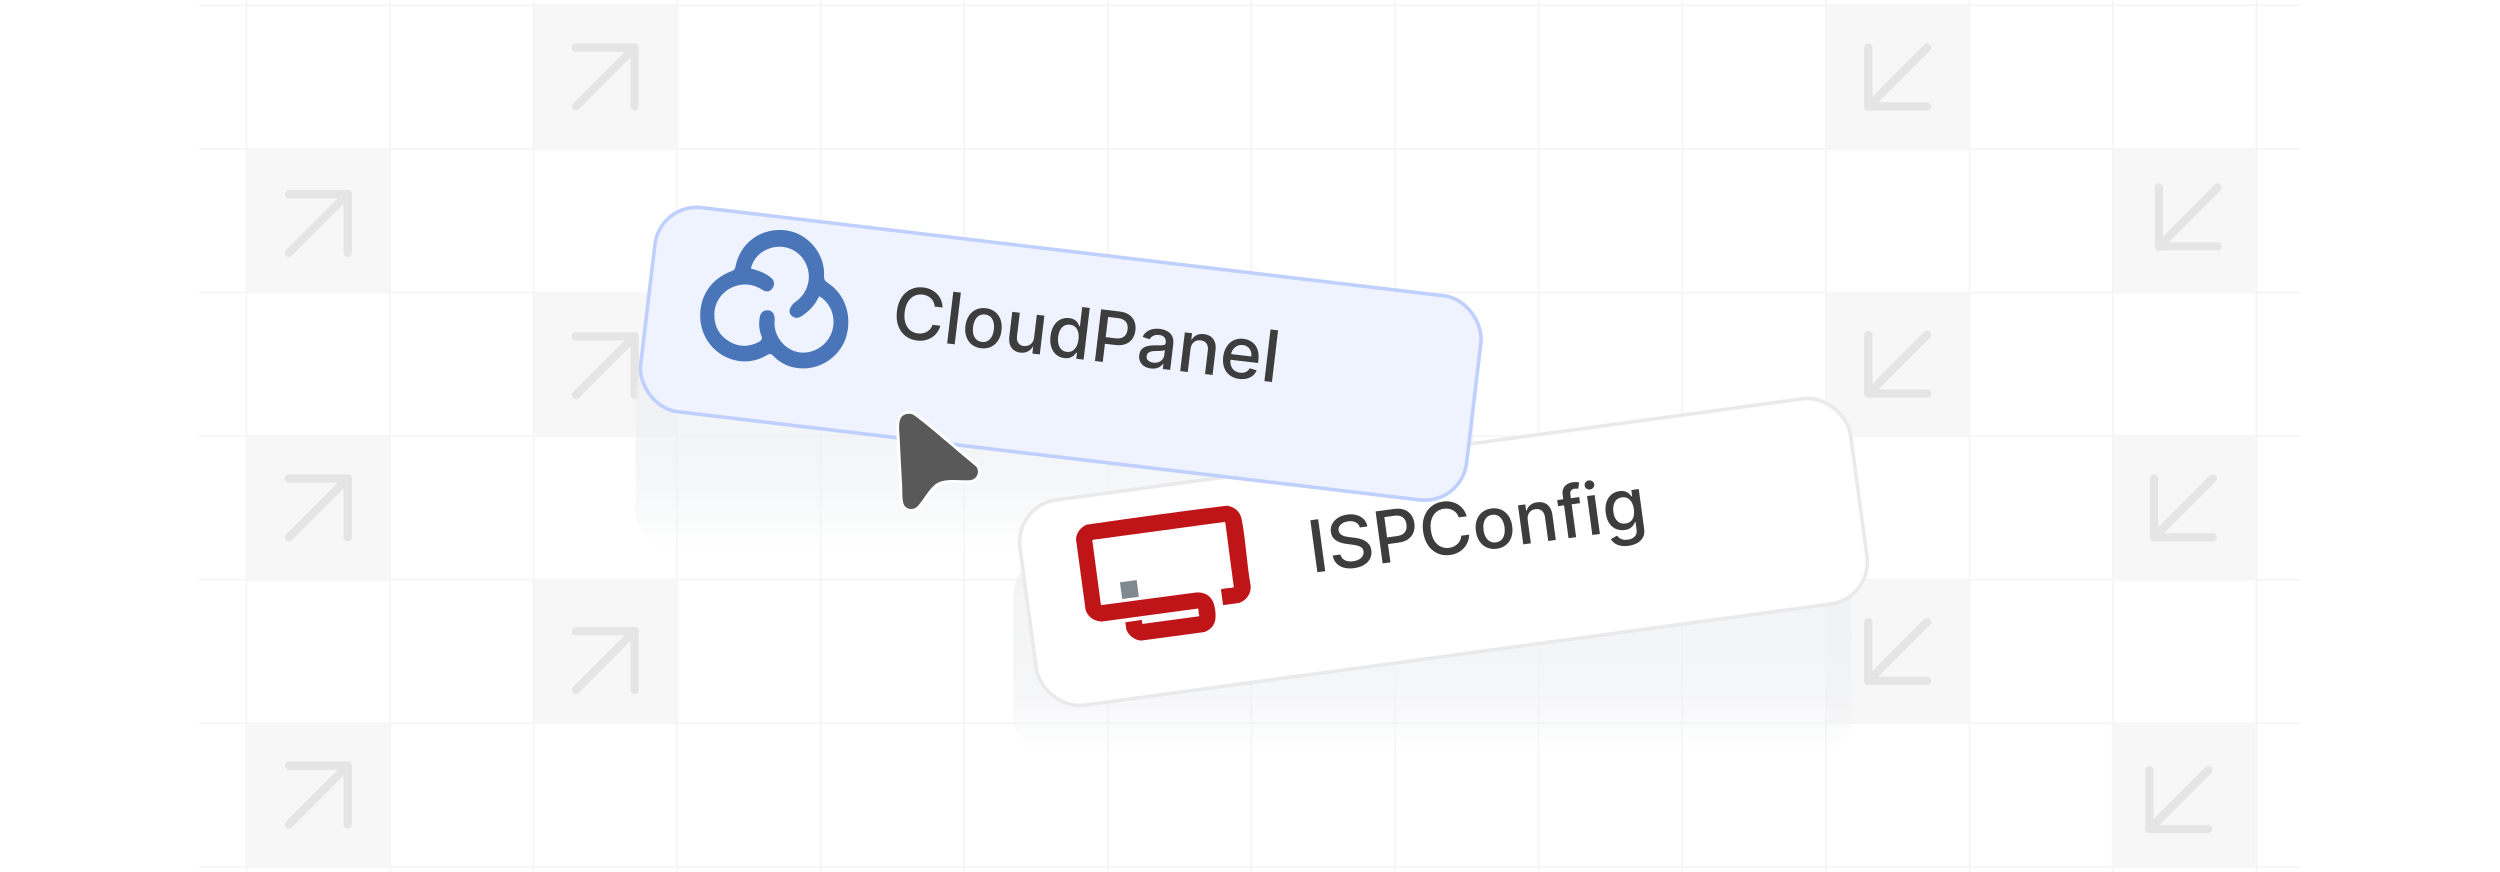 <?xml version="1.0" encoding="UTF-8"?><svg id="Layer_1" xmlns="http://www.w3.org/2000/svg" xmlns:xlink="http://www.w3.org/1999/xlink" viewBox="0 0 860 300"><defs><clipPath id="clippath"><rect width="860" height="300" fill="none"/></clipPath><linearGradient id="linear-gradient" x1="492.778" y1="261.491" x2="492.778" y2="190.245" gradientUnits="userSpaceOnUse"><stop offset="0" stop-color="#fff" stop-opacity="0"/><stop offset=".04" stop-color="#fbfcfc" stop-opacity=".182"/><stop offset=".084" stop-color="#f8f9fa" stop-opacity=".352"/><stop offset=".133" stop-color="#f5f6f8" stop-opacity=".508"/><stop offset=".186" stop-color="#f3f4f6" stop-opacity=".642"/><stop offset=".246" stop-color="#f1f2f5" stop-opacity=".754"/><stop offset=".313" stop-color="#eff1f4" stop-opacity=".846"/><stop offset=".391" stop-color="#eef0f3" stop-opacity=".915"/><stop offset=".488" stop-color="#edeff2" stop-opacity=".964"/><stop offset=".623" stop-color="#edeff2" stop-opacity=".992"/><stop offset="1" stop-color="#edeff2"/></linearGradient><linearGradient id="linear-gradient-2" x1="362.836" y1="191.088" x2="362.836" y2="119.841" xlink:href="#linear-gradient"/><filter id="drop-shadow-1" x="330.306" y="117.83" width="330.48" height="144.48" filterUnits="userSpaceOnUse"><feOffset dx="0" dy="7.773"/><feGaussianBlur result="blur" stdDeviation="6.218"/><feFlood flood-color="#444" flood-opacity=".09"/><feComposite in2="blur" operator="in"/><feComposite in="SourceGraphic"/></filter><filter id="drop-shadow-2" x="202.049" y="52.213" width="327.84" height="139.44" filterUnits="userSpaceOnUse"><feOffset dx="0" dy="7.713"/><feGaussianBlur result="blur-2" stdDeviation="6.17"/><feFlood flood-color="#444" flood-opacity=".09"/><feComposite in2="blur-2" operator="in"/><feComposite in="SourceGraphic"/></filter><filter id="drop-shadow-3" x="296.16" y="129.284" width="53.28" height="59.04" filterUnits="userSpaceOnUse"><feOffset dx="0" dy="5"/><feGaussianBlur result="blur-3" stdDeviation="4"/><feFlood flood-color="#444" flood-opacity=".09"/><feComposite in2="blur-3" operator="in"/><feComposite in="SourceGraphic"/></filter></defs><g clip-path="url(#clippath)"><g opacity=".51"><line x1="84.8" y1="-22.4" x2="84.8" y2="322.4" fill="none" stroke="#eaeaea" stroke-miterlimit="10" stroke-width=".567"/><line x1="134.2" y1="-22.4" x2="134.2" y2="322.4" fill="none" stroke="#eaeaea" stroke-miterlimit="10" stroke-width=".567"/><line x1="183.5" y1="-22.4" x2="183.5" y2="322.4" fill="none" stroke="#eaeaea" stroke-miterlimit="10" stroke-width=".567"/><line x1="232.9" y1="-22.4" x2="232.9" y2="322.4" fill="none" stroke="#eaeaea" stroke-miterlimit="10" stroke-width=".567"/><line x1="282.3" y1="-22.4" x2="282.3" y2="322.4" fill="none" stroke="#eaeaea" stroke-miterlimit="10" stroke-width=".567"/><line x1="331.7" y1="-22.4" x2="331.7" y2="322.4" fill="none" stroke="#eaeaea" stroke-miterlimit="10" stroke-width=".567"/><line x1="381.1" y1="-22.4" x2="381.1" y2="322.4" fill="none" stroke="#eaeaea" stroke-miterlimit="10" stroke-width=".567"/><line x1="430.5" y1="-22.4" x2="430.5" y2="322.4" fill="none" stroke="#eaeaea" stroke-miterlimit="10" stroke-width=".567"/><line x1="479.9" y1="-22.4" x2="479.9" y2="322.4" fill="none" stroke="#eaeaea" stroke-miterlimit="10" stroke-width=".567"/><line x1="529.3" y1="-22.4" x2="529.3" y2="322.4" fill="none" stroke="#eaeaea" stroke-miterlimit="10" stroke-width=".567"/><line x1="578.7" y1="-22.4" x2="578.7" y2="322.4" fill="none" stroke="#eaeaea" stroke-miterlimit="10" stroke-width=".567"/><line x1="628.1" y1="-22.4" x2="628.1" y2="322.4" fill="none" stroke="#eaeaea" stroke-miterlimit="10" stroke-width=".567"/><line x1="677.5" y1="-22.4" x2="677.5" y2="322.4" fill="none" stroke="#eaeaea" stroke-miterlimit="10" stroke-width=".567"/><line x1="726.8" y1="-22.4" x2="726.8" y2="322.4" fill="none" stroke="#eaeaea" stroke-miterlimit="10" stroke-width=".567"/><line x1="776.2" y1="-22.4" x2="776.2" y2="322.4" fill="none" stroke="#eaeaea" stroke-miterlimit="10" stroke-width=".567"/><line x1="791.5" y1="1.8" x2="68.5" y2="1.8" fill="none" stroke="#eaeaea" stroke-miterlimit="10" stroke-width=".567"/><line x1="791.5" y1="51.2" x2="68.5" y2="51.2" fill="none" stroke="#eaeaea" stroke-miterlimit="10" stroke-width=".567"/><line x1="791.5" y1="100.6" x2="68.5" y2="100.6" fill="none" stroke="#eaeaea" stroke-miterlimit="10" stroke-width=".567"/><line x1="791.5" y1="150" x2="68.5" y2="150" fill="none" stroke="#eaeaea" stroke-miterlimit="10" stroke-width=".567"/><line x1="791.5" y1="199.4" x2="68.5" y2="199.4" fill="none" stroke="#eaeaea" stroke-miterlimit="10" stroke-width=".567"/><line x1="791.5" y1="248.8" x2="68.5" y2="248.8" fill="none" stroke="#eaeaea" stroke-miterlimit="10" stroke-width=".567"/><line x1="791.5" y1="298.2" x2="68.5" y2="298.2" fill="none" stroke="#eaeaea" stroke-miterlimit="10" stroke-width=".567"/></g><rect x="84.8" y="150" width="49.4" height="49.4" fill="#f7f7f7"/><rect x="183.5" y="199.4" width="49.4" height="49.4" fill="#f7f7f7"/><rect x="85.216" y="248.8" width="49.4" height="49.4" fill="#f7f7f7"/><rect x="183.5" y="100.6" width="49.4" height="49.4" fill="#f7f7f7"/><rect x="183.5" y="1.8" width="49.4" height="49.4" fill="#f7f7f7"/><rect x="84.8" y="51.2" width="49.4" height="49.4" fill="#f7f7f7"/><line x1="99.396" y1="86.988" x2="119.604" y2="66.78" fill="none" stroke="#e5e5e5" stroke-linecap="round" stroke-linejoin="round" stroke-width="2.835"/><polyline points="99.396 66.78 119.604 66.78 119.604 86.988" fill="none" stroke="#e5e5e5" stroke-linecap="round" stroke-linejoin="round" stroke-width="2.835"/><line x1="198.096" y1="135.898" x2="218.304" y2="115.691" fill="none" stroke="#e5e5e5" stroke-linecap="round" stroke-linejoin="round" stroke-width="2.835"/><polyline points="198.096 115.691 218.304 115.691 218.304 135.898" fill="none" stroke="#e5e5e5" stroke-linecap="round" stroke-linejoin="round" stroke-width="2.835"/><line x1="198.096" y1="237.349" x2="218.304" y2="217.142" fill="none" stroke="#e5e5e5" stroke-linecap="round" stroke-linejoin="round" stroke-width="2.835"/><polyline points="198.096 217.142 218.304 217.142 218.304 237.349" fill="none" stroke="#e5e5e5" stroke-linecap="round" stroke-linejoin="round" stroke-width="2.835"/><line x1="99.396" y1="184.804" x2="119.604" y2="164.596" fill="none" stroke="#e5e5e5" stroke-linecap="round" stroke-linejoin="round" stroke-width="2.835"/><polyline points="99.396 164.596 119.604 164.596 119.604 184.804" fill="none" stroke="#e5e5e5" stroke-linecap="round" stroke-linejoin="round" stroke-width="2.835"/><line x1="99.396" y1="283.604" x2="119.604" y2="263.396" fill="none" stroke="#e5e5e5" stroke-linecap="round" stroke-linejoin="round" stroke-width="2.835"/><polyline points="99.396 263.396 119.604 263.396 119.604 283.604" fill="none" stroke="#e5e5e5" stroke-linecap="round" stroke-linejoin="round" stroke-width="2.835"/><line x1="198.096" y1="36.604" x2="218.304" y2="16.396" fill="none" stroke="#e5e5e5" stroke-linecap="round" stroke-linejoin="round" stroke-width="2.835"/><polyline points="198.096 16.396 218.304 16.396 218.304 36.604" fill="none" stroke="#e5e5e5" stroke-linecap="round" stroke-linejoin="round" stroke-width="2.835"/><rect x="726.8" y="150" width="49.4" height="49.4" transform="translate(1503 349.4) rotate(-180)" fill="#f7f7f7"/><rect x="628.1" y="199.4" width="49.4" height="49.4" transform="translate(1305.6 448.2) rotate(-180)" fill="#f7f7f7"/><rect x="726.384" y="248.8" width="49.4" height="49.4" transform="translate(1502.167 547) rotate(-180)" fill="#f7f7f7"/><rect x="628.1" y="100.6" width="49.4" height="49.4" transform="translate(1305.6 250.6) rotate(-180)" fill="#f7f7f7"/><rect x="628.1" y="1.8" width="49.4" height="49.4" transform="translate(1305.6 53) rotate(-180)" fill="#f7f7f7"/><rect x="726.8" y="51.2" width="49.4" height="49.4" transform="translate(1503 151.8) rotate(-180)" fill="#f7f7f7"/><line x1="759.603" y1="264.981" x2="739.395" y2="285.188" fill="none" stroke="#e5e5e5" stroke-linecap="round" stroke-linejoin="round" stroke-width="2.835"/><polyline points="759.603 285.188 739.395 285.188 739.395 264.981" fill="none" stroke="#e5e5e5" stroke-linecap="round" stroke-linejoin="round" stroke-width="2.835"/><line x1="662.904" y1="115.196" x2="642.696" y2="135.404" fill="none" stroke="#e5e5e5" stroke-linecap="round" stroke-linejoin="round" stroke-width="2.835"/><polyline points="662.904 135.404 642.696 135.404 642.696 115.196" fill="none" stroke="#e5e5e5" stroke-linecap="round" stroke-linejoin="round" stroke-width="2.835"/><line x1="662.904" y1="16.396" x2="642.696" y2="36.604" fill="none" stroke="#e5e5e5" stroke-linecap="round" stroke-linejoin="round" stroke-width="2.835"/><polyline points="662.904 36.604 642.696 36.604 642.696 16.396" fill="none" stroke="#e5e5e5" stroke-linecap="round" stroke-linejoin="round" stroke-width="2.835"/><line x1="761.187" y1="164.596" x2="740.98" y2="184.804" fill="none" stroke="#e5e5e5" stroke-linecap="round" stroke-linejoin="round" stroke-width="2.835"/><polyline points="761.187 184.804 740.98 184.804 740.98 164.596" fill="none" stroke="#e5e5e5" stroke-linecap="round" stroke-linejoin="round" stroke-width="2.835"/><line x1="762.875" y1="64.525" x2="742.668" y2="84.733" fill="none" stroke="#e5e5e5" stroke-linecap="round" stroke-linejoin="round" stroke-width="2.835"/><polyline points="762.875 84.733 742.668 84.733 742.668 64.525" fill="none" stroke="#e5e5e5" stroke-linecap="round" stroke-linejoin="round" stroke-width="2.835"/><line x1="662.904" y1="213.996" x2="642.696" y2="234.204" fill="none" stroke="#e5e5e5" stroke-linecap="round" stroke-linejoin="round" stroke-width="2.835"/><polyline points="662.904 234.204 642.696 234.204 642.696 213.996" fill="none" stroke="#e5e5e5" stroke-linecap="round" stroke-linejoin="round" stroke-width="2.835"/><rect x="348.609" y="190.245" width="288.337" height="71.246" rx="14.592" ry="14.592" fill="url(#linear-gradient)" opacity=".64"/><rect x="218.667" y="119.841" width="288.337" height="71.246" rx="14.592" ry="14.592" fill="url(#linear-gradient-2)" opacity=".64"/><rect x="351.343" y="146.556" width="288.337" height="71.246" rx="14.592" ry="14.592" transform="translate(-19.973 68.175) rotate(-7.716)" fill="#fff" filter="url(#drop-shadow-1)" stroke="#eaeaea" stroke-miterlimit="10" stroke-width="1.241"/><rect x="449.165" y="166.4" width="190.071" height="18.365" transform="translate(-18.646 74.652) rotate(-7.716)" fill="none"/><path d="M453.454,178.61l2.422,17.878-2.696.366-2.422-17.879,2.696-.365Z" fill="#3d3d3d"/><path d="M467.769,181.454c-.204-.815-.675-1.403-1.412-1.77-.737-.365-1.618-.478-2.642-.34-.733.1-1.352.301-1.856.603-.504.303-.875.674-1.116,1.111-.24.439-.325.911-.257,1.418.058.425.208.777.451,1.059.242.281.541.503.897.665.357.162.733.286,1.13.371.398.086.776.148,1.138.189l1.808.218c.588.062,1.2.172,1.831.33.633.156,1.231.395,1.796.716.565.32,1.045.748,1.44,1.281.394.533.646,1.201.756,2.004.137,1.013-.002,1.947-.416,2.804-.414.856-1.084,1.577-2.009,2.165-.926.588-2.086.977-3.482,1.166-1.34.181-2.525.125-3.562-.167-1.035-.293-1.883-.793-2.54-1.501-.659-.707-1.091-1.596-1.295-2.665l2.706-.366c.139.64.423,1.147.851,1.525s.945.631,1.553.759c.606.127,1.256.144,1.949.051.762-.103,1.424-.316,1.989-.639.562-.321.987-.724,1.272-1.203.284-.48.389-1.011.31-1.594-.072-.529-.281-.942-.627-1.239-.344-.297-.787-.521-1.327-.674-.538-.151-1.14-.269-1.803-.351l-2.19-.29c-1.483-.195-2.695-.616-3.632-1.259-.938-.644-1.491-1.589-1.66-2.833-.14-1.03.018-1.968.473-2.812.454-.844,1.13-1.545,2.026-2.102.896-.558,1.944-.917,3.143-1.079,1.211-.164,2.309-.097,3.294.202.986.3,1.797.784,2.434,1.454.636.669,1.029,1.482,1.184,2.439l-2.603.352Z" fill="#3d3d3d"/><path d="M475.623,193.813l-2.422-17.878,6.372-.863c1.391-.189,2.576-.092,3.56.291.981.382,1.759.981,2.331,1.795.573.815.934,1.769,1.082,2.863.148,1.099.054,2.118-.284,3.056-.338.939-.931,1.724-1.778,2.357-.848.633-1.964,1.043-3.349,1.23l-4.383.594-.31-2.286,4.138-.56c.879-.119,1.571-.369,2.076-.749.506-.379.851-.851,1.036-1.415.184-.564.23-1.185.139-1.858-.092-.676-.301-1.257-.628-1.747-.327-.489-.785-.845-1.376-1.066-.591-.223-1.333-.274-2.228-.152l-3.388.459,2.108,15.565-2.696.365Z" fill="#3d3d3d"/><path d="M504.55,177.608l-2.725.369c-.183-.568-.447-1.053-.792-1.457-.346-.404-.745-.732-1.201-.985-.455-.251-.946-.423-1.478-.51-.53-.089-1.081-.094-1.651-.017-1.029.14-1.915.524-2.657,1.151-.741.628-1.278,1.475-1.611,2.539-.332,1.065-.4,2.318-.205,3.761.197,1.455.598,2.651,1.201,3.59.605.936,1.349,1.606,2.232,2.008.885.402,1.835.533,2.854.396.562-.076,1.09-.227,1.578-.448.489-.225.918-.516,1.291-.873.372-.359.672-.777.901-1.256.229-.478.359-1.011.393-1.596l2.725-.36c-.026.898-.197,1.744-.514,2.537-.317.793-.764,1.498-1.341,2.118-.575.621-1.262,1.133-2.053,1.537-.794.403-1.682.672-2.665.805-1.549.21-2.978.029-4.288-.543-1.309-.572-2.405-1.498-3.287-2.777-.881-1.279-1.451-2.871-1.709-4.773-.259-1.908-.131-3.596.381-5.061.514-1.465,1.325-2.648,2.435-3.548,1.111-.899,2.438-1.456,3.981-1.665.948-.128,1.853-.112,2.713.047.86.16,1.654.455,2.383.887.728.431,1.357.992,1.89,1.681.532.69.939,1.504,1.221,2.444Z" fill="#3d3d3d"/><path d="M514.889,188.768c-1.258.171-2.393.031-3.408-.418s-1.852-1.157-2.51-2.122c-.658-.966-1.081-2.142-1.27-3.526-.189-1.391-.094-2.643.283-3.754.377-1.112.994-2.019,1.853-2.723s1.916-1.14,3.174-1.31c1.257-.17,2.394-.03,3.408.419s1.852,1.159,2.51,2.131c.66.971,1.083,2.152,1.272,3.543.189,1.386.094,2.631-.285,3.737-.377,1.105-.995,2.011-1.853,2.714s-1.917,1.14-3.174,1.31ZM514.6,186.576c.815-.11,1.462-.417,1.938-.92s.797-1.13.957-1.881c.163-.752.186-1.558.069-2.419-.116-.856-.352-1.625-.709-2.309-.355-.683-.831-1.207-1.426-1.571-.594-.364-1.3-.491-2.115-.381-.82.111-1.469.422-1.948.932-.478.51-.8,1.142-.961,1.895-.162.754-.185,1.559-.069,2.414.117.861.353,1.632.71,2.313.355.681.832,1.2,1.429,1.558s1.305.48,2.125.369Z" fill="#3d3d3d"/><path d="M525.54,178.942l1.078,7.962-2.609.353-1.816-13.408,2.505-.339.296,2.182.166-.021c.212-.753.619-1.389,1.221-1.908.604-.52,1.407-.85,2.415-.985.913-.124,1.739-.042,2.477.246.739.288,1.349.782,1.827,1.48.481.7.795,1.603.945,2.708l1.155,8.529-2.609.354-1.112-8.215c-.132-.972-.488-1.698-1.069-2.18s-1.313-.662-2.198-.543c-.606.082-1.125.286-1.558.611s-.751.758-.952,1.299c-.203.539-.257,1.165-.16,1.874Z" fill="#3d3d3d"/><path d="M543.256,170.996l.284,2.094-7.578,1.026-.283-2.094,7.577-1.026ZM539.572,185.149l-2.027-14.962c-.113-.839-.023-1.56.267-2.167.292-.605.721-1.087,1.289-1.444.568-.359,1.208-.586,1.918-.683.523-.07.977-.089,1.36-.055.384.033.671.073.861.118l-.326,2.196c-.126-.019-.288-.041-.487-.064-.198-.023-.435-.018-.71.019-.634.086-1.065.306-1.292.656-.229.351-.303.823-.222,1.417l1.98,14.613-2.61.353Z" fill="#3d3d3d"/><path d="M546.981,168.384c-.453.061-.862-.038-1.228-.3-.364-.263-.575-.606-.633-1.03-.058-.431.054-.82.335-1.17.282-.35.65-.555,1.103-.616s.863.038,1.227.3c.365.262.576.606.634,1.03.059.431-.054.821-.336,1.17-.28.35-.648.555-1.103.616ZM547.761,184.04l-1.816-13.408,2.609-.353,1.816,13.408-2.609.353Z" fill="#3d3d3d"/><path d="M560.22,187.756c-1.065.144-1.999.129-2.802-.047-.802-.176-1.477-.46-2.022-.855-.545-.394-.975-.849-1.287-1.364l2.118-1.228c.192.235.44.478.743.731.305.252.698.448,1.183.591.484.142,1.088.164,1.81.066.989-.134,1.774-.485,2.356-1.054.581-.567.8-1.374.658-2.422l-.357-2.637-.166.022c-.117.307-.3.655-.548,1.043-.247.389-.608.746-1.085,1.072-.478.325-1.127.544-1.948.655-1.06.144-2.045.023-2.959-.36-.914-.382-1.685-1.027-2.308-1.935s-1.031-2.075-1.225-3.501-.116-2.681.231-3.765c.349-1.084.909-1.956,1.685-2.615.775-.66,1.702-1.062,2.779-1.208.833-.112,1.522-.065,2.072.142.55.206.993.475,1.331.802.339.327.605.62.799.879l.193-.026-.295-2.174,2.558-.346,1.856,13.705c.156,1.151.017,2.134-.418,2.944-.436.811-1.085,1.457-1.947,1.935-.862.479-1.865.795-3.006.949ZM559.154,180.087c.751-.102,1.362-.364,1.836-.786.473-.423.801-.982.981-1.681.182-.696.208-1.509.083-2.434-.122-.901-.362-1.678-.724-2.329-.36-.649-.826-1.134-1.397-1.451-.571-.316-1.237-.423-2-.319-.786.106-1.412.397-1.882.872s-.788,1.077-.959,1.807c-.171.728-.199,1.52-.083,2.375.119.879.357,1.633.715,2.259.357.628.825,1.091,1.401,1.393.577.301,1.253.399,2.027.295Z" fill="#3d3d3d"/><path d="M421.379,179.532l-45.468,6.16c-.015.002-.138.158-.152.203l2.912,21.877.184.385,32.583-4.337c3.412-.283,5.789,1.626,6.408,4.959.706,3.799.542,7.041-3.496,8.643l-21.794,2.939c-2.165-.021-4.869-2.091-5.167-4.29l-.27-1.996,5.429-.808c.436.067.323,1.032.429,1.369l19.518-2.644c.131-.464-.119-.812-.168-1.196-.065-.508.047-.958-.192-1.466l-33.225,4.501c-.194.026-1.465-.251-1.736-.333-1.774-.537-3.068-1.863-3.719-3.58l-3.305-24.395c.14-2.304,1.564-4.096,3.631-5.033,16.031-2.354,32.141-4.543,48.22-6.53,2.665.317,4.603,1.99,5.13,4.653,1.459,7.375,1.726,15.37,3.09,22.806.228,2.284-.994,4.516-3.029,5.571-.126.065-.853.416-.907.423l-5.412.733-.151-.115-.697-5.145c-.015-.113.249-.248.364-.28,1.126-.31,2.648-.23,3.817-.515l.216-.153-2.886-21.935-.159-.471Z" fill="#bf1519"/><rect x="385.618" y="199.905" width="5.794" height="5.794" transform="translate(-23.71 53.996) rotate(-7.716)" fill="#80898f"/><rect x="222.748" y="78.685" width="286.128" height="70.7" rx="14.48" ry="14.48" transform="translate(16.012 -42.369) rotate(6.777)" fill="#eff3ff" filter="url(#drop-shadow-2)" stroke="#bfd0fe" stroke-miterlimit="10" stroke-width="1.231"/><rect x="391.676" y="23.884" width="18.224" height="188.614" transform="translate(236.13 502.233) rotate(-83.223)" fill="none"/><path d="M324.247,105.782l-2.708-.322c-.036-.591-.169-1.123-.4-1.597-.231-.474-.535-.888-.909-1.243-.374-.355-.805-.642-1.293-.858-.488-.216-1.016-.358-1.583-.426-1.024-.121-1.971.027-2.839.446-.869.42-1.595,1.099-2.179,2.039-.584.94-.961,2.127-1.132,3.562-.172,1.447-.084,2.695.264,3.746s.895,1.88,1.645,2.484c.75.606,1.631.969,2.644,1.089.561.066,1.104.053,1.628-.04.525-.093,1.01-.266,1.457-.519.447-.252.839-.578,1.178-.981.338-.402.596-.881.773-1.435l2.708.331c-.248.856-.624,1.626-1.124,2.31-.5.682-1.105,1.25-1.813,1.702-.709.453-1.494.775-2.356.967-.862.19-1.782.229-2.76.112-1.54-.183-2.868-.712-3.984-1.588-1.117-.875-1.94-2.035-2.469-3.485-.529-1.447-.681-3.117-.457-5.009.226-1.898.767-3.488,1.623-4.768.856-1.281,1.93-2.216,3.221-2.805,1.29-.589,2.703-.793,4.236-.61.943.112,1.808.352,2.596.719.787.366,1.476.848,2.069,1.442.592.596,1.058,1.291,1.398,2.085.34.795.528,1.679.565,2.651Z" fill="#3d3d3d"/><path d="M330.532,100.667l-2.112,17.777-2.595-.309,2.112-17.777,2.595.309Z" fill="#3d3d3d"/><path d="M337.495,119.795c-1.25-.148-2.307-.565-3.171-1.248-.864-.684-1.492-1.571-1.884-2.662s-.508-2.326-.344-3.703c.164-1.383.565-2.562,1.204-3.537.638-.975,1.456-1.692,2.457-2.154,1-.463,2.125-.619,3.375-.471s2.306.565,3.17,1.248c.863.685,1.491,1.573,1.883,2.67.392,1.099.505,2.338.341,3.721-.164,1.377-.565,2.552-1.202,3.519-.638.97-1.456,1.685-2.456,2.147-1.0.463-2.124.619-3.374.471ZM337.762,117.617c.81.097,1.507-.038,2.09-.403.583-.364,1.045-.888,1.388-1.569.342-.681.564-1.45.665-2.307.101-.851.065-1.647-.107-2.394-.173-.745-.499-1.366-.981-1.863-.481-.498-1.127-.794-1.937-.891-.815-.097-1.518.039-2.104.41-.586.37-1.052.897-1.394,1.582-.342.684-.564,1.451-.665,2.302-.102.856-.066,1.655.106,2.398.173.742.502,1.359.986,1.851.484.492,1.135.787,1.951.884Z" fill="#3d3d3d"/><path d="M355.735,116.082l.927-7.803,2.604.31-1.585,13.333-2.552-.304.274-2.31-.139-.017c-.391.676-.952,1.209-1.683,1.601-.73.392-1.596.527-2.597.408-.856-.102-1.591-.38-2.203-.838-.612-.457-1.06-1.081-1.344-1.871-.285-.791-.362-1.736-.231-2.836l1.008-8.48,2.595.309-.971,8.168c-.108.908.059,1.661.498,2.26.44.598,1.062.944,1.866,1.039.486.058.985-.005,1.498-.191.512-.185.958-.505,1.337-.959.379-.453.612-1.06.696-1.818Z" fill="#3d3d3d"/><path d="M366.123,123.188c-1.076-.127-2.002-.518-2.779-1.171-.776-.652-1.342-1.522-1.698-2.604-.355-1.085-.447-2.348-.276-3.789.171-1.44.559-2.644,1.164-3.61.605-.967,1.362-1.673,2.272-2.116.909-.443,1.899-.602,2.97-.474.828.098,1.478.315,1.952.649s.829.702,1.066,1.1.418.744.541,1.041l.157.019.785-6.606,2.595.308-2.112,17.777-2.534-.301.247-2.074-.217-.026c-.19.265-.453.561-.788.893-.336.329-.774.6-1.316.811-.541.211-1.217.27-2.028.173ZM366.959,121.043c.747.089,1.402-.034,1.968-.369.565-.335,1.024-.839,1.377-1.513.353-.675.585-1.48.696-2.418.11-.926.073-1.752-.11-2.478-.184-.726-.51-1.313-.979-1.762-.47-.449-1.083-.72-1.841-.81-.781-.093-1.456.033-2.025.376-.569.344-1.027.85-1.373,1.519s-.572,1.442-.676,2.322c-.105.891-.068,1.708.113,2.452.182.743.51,1.353.984,1.829.475.477,1.097.761,1.866.852Z" fill="#3d3d3d"/><path d="M376.666,124.178l2.112-17.777,6.337.753c1.383.164,2.499.551,3.348,1.162.848.612,1.447,1.38,1.795,2.304.348.926.457,1.933.328,3.019-.13,1.094-.474,2.05-1.031,2.867-.559.817-1.323,1.425-2.294,1.822-.972.398-2.146.516-3.523.352l-4.357-.519.27-2.274,4.114.489c.874.103,1.601.036,2.181-.203.58-.238,1.029-.607,1.346-1.103s.515-1.08.595-1.752c.08-.671.023-1.283-.169-1.833-.193-.552-.545-1.006-1.057-1.367-.512-.359-1.214-.593-2.104-.698l-3.368-.4-1.839,15.477-2.682-.318Z" fill="#3d3d3d"/><path d="M395.927,126.766c-.845-.101-1.59-.349-2.235-.746-.646-.397-1.131-.919-1.456-1.567-.325-.65-.435-1.411-.332-2.285.089-.753.308-1.353.655-1.806.346-.452.783-.791,1.309-1.016.526-.224,1.101-.373,1.726-.446s1.257-.108,1.897-.109c.81.003,1.467.004,1.972.001.505,0,.879-.058,1.12-.171.243-.111.382-.324.419-.637l.007-.06c.09-.759-.053-1.372-.428-1.839-.377-.467-.984-.75-1.823-.85-.874-.103-1.584.006-2.13.332-.547.325-.943.711-1.19,1.157l-2.373-.846c.386-.776.888-1.381,1.505-1.815.618-.435,1.305-.723,2.062-.865.756-.142,1.536-.164,2.341-.068.532.062,1.091.192,1.675.388.584.196,1.118.489,1.603.882.484.392.858.913,1.122,1.563s.337,1.461.221,2.434l-1.052,8.854-2.534-.301.217-1.823-.104-.013c-.208.315-.499.616-.873.9-.374.283-.837.501-1.389.653-.552.151-1.196.184-1.931.097ZM396.739,124.749c.717.086,1.35.017,1.895-.206.546-.223.981-.548,1.304-.977.324-.428.517-.905.579-1.433l.204-1.718c-.103.081-.291.144-.564.192-.273.046-.58.078-.922.093-.342.015-.674.026-.998.031-.323.005-.594.011-.811.015-.511.002-.982.055-1.414.156-.432.102-.788.278-1.066.53-.28.251-.447.608-.502,1.071-.076.642.103,1.154.54,1.537.435.384,1.02.62,1.756.707Z" fill="#3d3d3d"/><path d="M409.533,120.054l-.941,7.917-2.596-.308,1.585-13.333,2.492.296-.258,2.17.165.019c.391-.67.94-1.18,1.647-1.53.708-.35,1.562-.466,2.563-.347.908.108,1.682.393,2.32.853.637.46,1.1,1.085,1.388,1.877.288.791.366,1.737.235,2.837l-1.008,8.48-2.596-.309.971-8.168c.115-.968-.047-1.754-.486-2.36-.438-.606-1.097-.962-1.977-1.066-.602-.072-1.151-.006-1.648.2-.496.204-.909.541-1.238,1.011-.329.468-.535,1.055-.619,1.761Z" fill="#3d3d3d"/><path d="M426.312,130.349c-1.313-.155-2.411-.571-3.29-1.248-.878-.677-1.514-1.56-1.903-2.647-.391-1.089-.503-2.324-.339-3.707.162-1.365.561-2.539,1.198-3.519.635-.981,1.45-1.709,2.442-2.183.993-.476,2.108-.639,3.347-.492.752.09,1.466.301,2.143.633s1.263.799,1.762,1.398c.498.599.858,1.342,1.082,2.228.223.887.263,1.935.119,3.144l-.109.92-10.599-1.259.231-1.944,8.056.957c.081-.683.014-1.306-.201-1.868-.215-.561-.554-1.027-1.019-1.394-.464-.366-1.032-.588-1.703-.668-.73-.086-1.386.015-1.969.307-.584.292-1.055.706-1.415,1.24-.36.536-.58,1.136-.659,1.802l-.18,1.519c-.106.892-.039,1.668.203,2.331.241.662.626,1.191,1.154,1.586.528.394,1.171.636,1.93.727.492.058.949.04,1.371-.054.422-.093.797-.265,1.127-.514.329-.248.596-.57.801-.969l2.404.734c-.282.699-.709,1.291-1.279,1.772-.571.48-1.254.824-2.051,1.032s-1.681.254-2.653.138Z" fill="#3d3d3d"/><path d="M439.662,113.635l-2.111,17.777-2.596-.309,2.111-17.777,2.596.309Z" fill="#3d3d3d"/><path d="M270.247,79.231c7.524.872,13.606,7.976,13.218,15.566-.065,1.271.341,1.931,1.371,2.594,5.819,3.738,8.342,11.181,6.294,18.316-1.798,6.264-7.9,10.976-14.601,11.031-4.035.033-7.66-1.31-10.503-4.297-.733-.769-1.266-.854-2.176-.298-9.719,5.941-22.085-.926-22.938-12.315-.571-7.627,3.647-13.979,10.781-16.564.759-.275,1.134-.612,1.296-1.461,1.583-8.317,8.804-13.553,17.257-12.573ZM281.827,101.917c-.201.337-.377.594-.514.869-1.269,2.546-3.252,4.424-5.58,5.983-.999.669-2.047.783-3.059.126-.994-.645-1.331-1.725-.909-2.743.351-.845,1.007-1.706,1.761-2.219,4.429-3.017,5.984-8.629,3.611-13.427-2.31-4.672-7.651-6.835-12.668-4.963-3.175,1.184-5.293,3.465-6.193,6.794,1.457.489,2.832.822,4.088,1.409,1.129.528,2.235,1.215,3.154,2.05,1.047.95.927,2.641-.03,3.683-.911.992-2.115,1.022-3.394.112-.365-.26-.765-.478-1.17-.672-7.017-3.363-15.095,1.73-15.206,9.123-.063,4.17,1.697,7.401,5.234,9.484,3.27,1.925,6.715,1.878,10.104.081.929-.492,1.269-1.022.843-2.145-.833-2.195-.984-4.511-.428-6.806.318-1.314,1.48-2.034,2.758-1.909,1.347.132,1.974,1.03,2.192,2.231.119.656.06,1.351.03,2.027-.2,4.569,3.31,9.007,7.745,10.057,4.948,1.172,11.014-2.013,12.32-8.152.923-4.338-1.038-8.939-4.688-10.992Z" fill="#4a76b9"/><g filter="url(#drop-shadow-3)"><path d="M312.102,136.88c1.623-.221,2.474.376,3.667,1.298,6.98,5.397,13.547,11.415,20.398,16.966,1.716,2.196.292,5.327-2.459,5.543-3.32.261-8.076-.743-10.975.893-2.509,1.416-4.576,5.572-6.564,7.767-1.577,1.742-4.294,1.735-5.577-.318-.853-1.366-.659-5.233-.751-6.986-.295-5.594-.644-11.191-.886-16.787-.129-2.969-1.027-7.809,3.147-8.378Z" fill="#595959" stroke="#fff" stroke-miterlimit="10"/></g></g></svg>